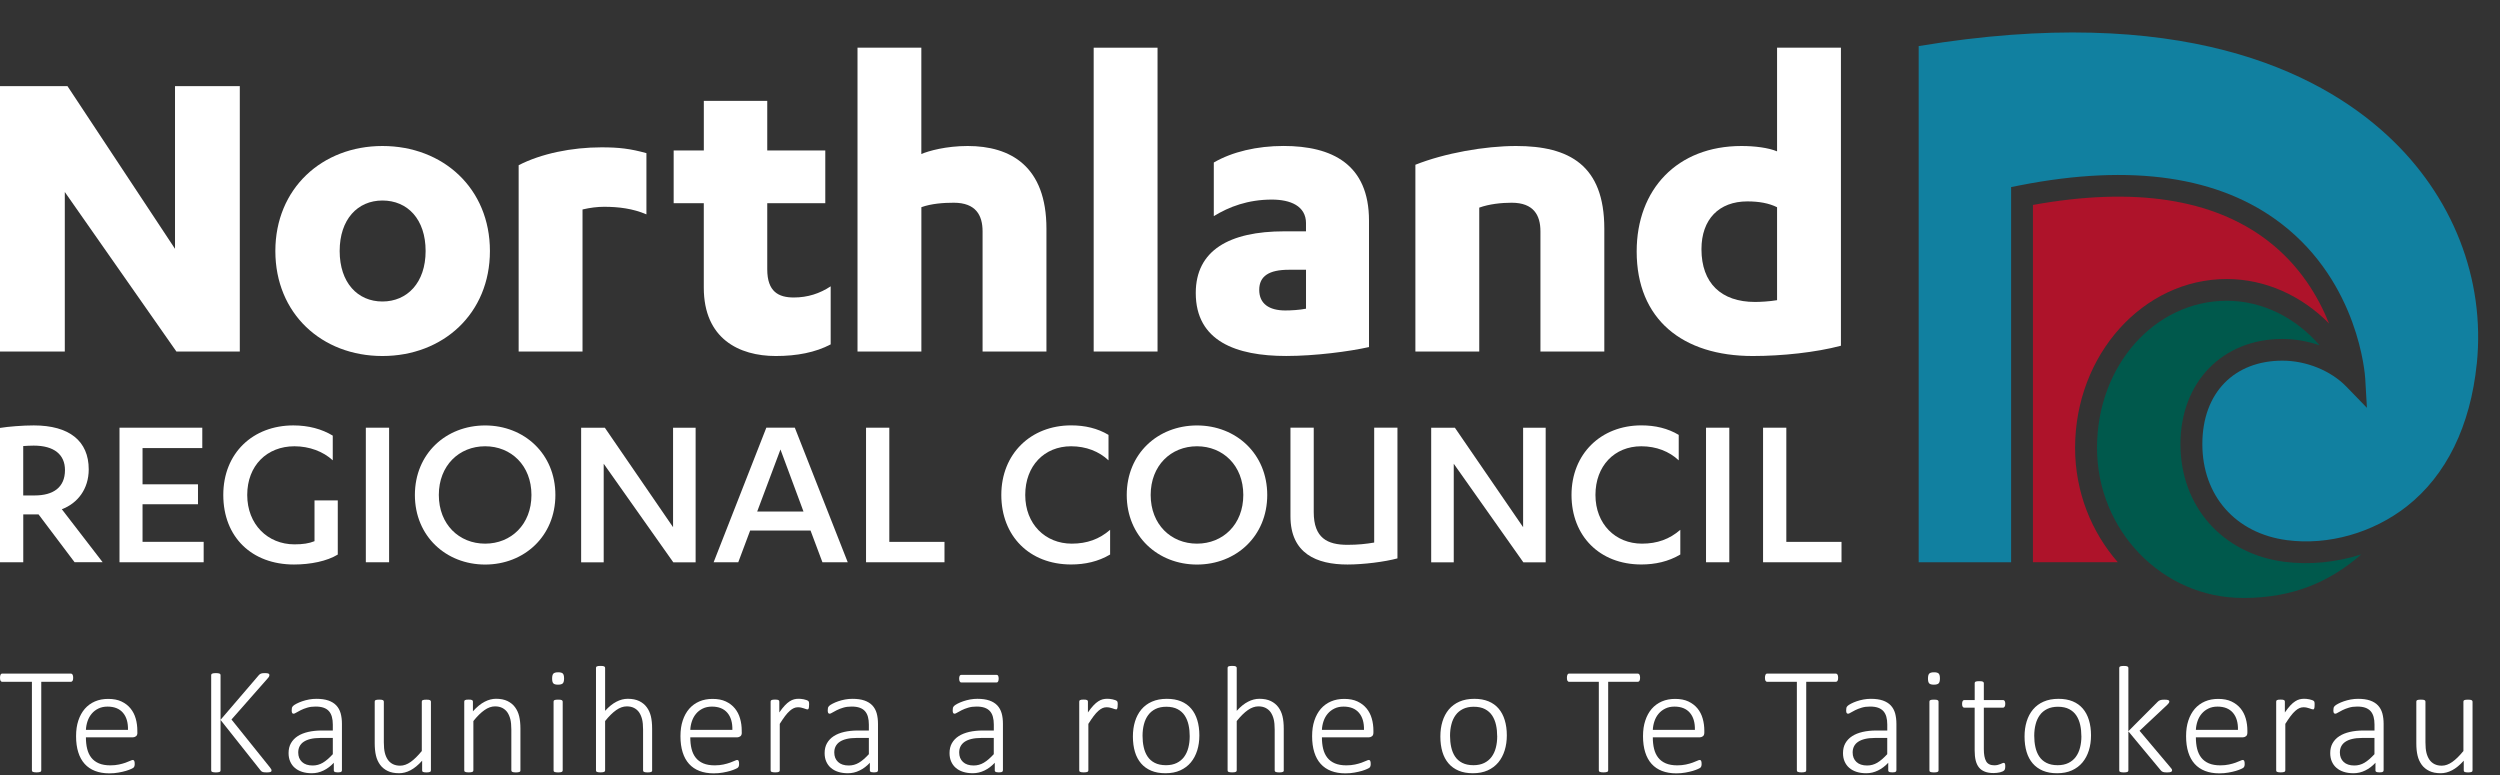 <svg xmlns="http://www.w3.org/2000/svg" width="200" height="62" viewBox="0 0 200 62" fill="none">
  <rect x="0" y="0" width="200" height="62" fill="#333333" stroke="none"/>
  <g clip-path="url(#clip0_2427_102084)">
    <path d="M14.001 19.901V6.889H19.184V28.121H14.111L5.184 15.36V28.121H0V6.889H5.397L13.998 19.901H14.001Z" fill="#fff"/>
    <path d="M30.593 11.68C35.453 11.68 39.194 15.077 39.194 20.081C39.194 25.084 35.45 28.481 30.593 28.481C25.736 28.481 22.028 25.084 22.028 20.081C22.028 15.077 25.772 11.68 30.593 11.68ZM30.593 16.041C28.613 16.041 27.173 17.542 27.173 20.081C27.173 22.619 28.613 24.12 30.593 24.12C32.574 24.12 34.049 22.619 34.049 20.081C34.049 17.542 32.609 16.041 30.593 16.041Z" fill="#fff"/>
    <path d="M46.602 28.122H41.492V13.217C43.291 12.288 45.741 11.787 48.116 11.787C49.52 11.787 50.419 11.893 51.714 12.252V17.15C50.633 16.684 49.481 16.543 48.329 16.543C47.789 16.543 47.213 16.613 46.602 16.758V28.125V28.122Z" fill="#fff"/>
    <path d="M53.895 12.037H56.306V8.068H61.38V12.037H66.023V16.256H61.38V21.546C61.38 23.333 62.279 23.799 63.503 23.799C64.619 23.799 65.59 23.478 66.454 22.906V27.552C65.231 28.195 63.755 28.481 62.063 28.481C59.112 28.481 56.303 27.087 56.303 23.012V16.256H53.893V12.037H53.895Z" fill="#fff"/>
    <path d="M68.598 3.816H73.707V12.323C74.283 12.072 75.687 11.68 77.415 11.68C80.835 11.68 83.715 13.29 83.715 18.294V28.124H78.606V18.506C78.606 17.221 78.065 16.218 76.302 16.218C75.473 16.218 74.503 16.289 73.71 16.575V28.122H68.601V3.816H68.598Z" fill="#fff"/>
    <path d="M92.603 28.122H87.494V3.816H92.603V28.122Z" fill="#fff"/>
    <path d="M104.481 17.863C104.481 16.469 103.223 15.967 101.747 15.967C99.838 15.967 98.327 16.539 97.104 17.291V13.001C98.579 12.143 100.56 11.677 102.682 11.677C106.569 11.677 109.52 13.143 109.52 17.648V27.765C107.937 28.121 105.2 28.478 102.896 28.478C98.9 28.478 95.661 27.299 95.661 23.439C95.661 20.042 98.324 18.506 102.751 18.506H104.479V17.863H104.481ZM104.481 21.581H103.113C101.53 21.581 100.738 22.083 100.738 23.191C100.738 24.3 101.53 24.837 102.825 24.837C103.255 24.837 103.977 24.801 104.481 24.695V21.584V21.581Z" fill="#fff"/>
    <path d="M113.228 13.181C115.567 12.252 118.77 11.68 121.291 11.68C125.539 11.68 128.345 13.216 128.345 18.294V28.124H123.235V18.506C123.235 17.221 122.695 16.218 120.932 16.218C120.103 16.218 119.132 16.324 118.34 16.61V28.121H113.231V13.181H113.228Z" fill="#fff"/>
    <path d="M147.274 27.659C145.258 28.195 142.559 28.481 140.22 28.481C134.606 28.481 130.934 25.55 130.934 20.116C130.934 15.148 134.173 11.68 139.32 11.68C140.401 11.68 141.479 11.822 142.165 12.108V3.816H147.274V27.659ZM142.165 16.578C141.517 16.256 140.725 16.112 139.79 16.112C137.521 16.112 136.117 17.542 136.117 19.936C136.117 22.652 137.7 24.156 140.401 24.156C140.796 24.156 141.553 24.12 142.165 24.014V16.578Z" fill="#fff"/>
    <path d="M1.861 44.981H0V34.234C0.656 34.125 1.826 34.033 2.702 34.033C5.549 34.033 7.098 35.283 7.098 37.548C7.098 39.125 6.205 40.267 4.946 40.738L8.212 44.978H5.967L3.085 41.154H1.861V44.978V44.981ZM1.861 39.636H2.773C4.251 39.636 5.198 39.002 5.198 37.607C5.198 36.374 4.34 35.649 2.699 35.649C2.479 35.649 2.06 35.667 1.858 35.684V39.636H1.861Z" fill="#fff"/>
    <path d="M16.293 43.35V44.981H9.56V34.216H16.183V35.846H11.403V38.745H15.839V40.34H11.403V43.347H16.293V43.35Z" fill="#fff"/>
    <path d="M26.621 36.825C25.855 36.118 24.742 35.702 23.555 35.702C21.363 35.702 19.778 37.241 19.778 39.597C19.778 41.953 21.42 43.548 23.555 43.548C24.228 43.548 24.721 43.474 25.161 43.295V40.033H27.022V44.365C26.164 44.89 24.852 45.161 23.519 45.161C20.143 45.161 17.863 42.967 17.863 39.597C17.863 36.227 20.253 34.033 23.465 34.033C24.689 34.033 25.745 34.322 26.621 34.85V36.825Z" fill="#fff"/>
    <path d="M31.128 44.981H29.267V34.216H31.128V44.981Z" fill="#fff"/>
    <path d="M38.811 34.036C41.932 34.036 44.431 36.301 44.431 39.6C44.431 42.9 41.932 45.164 38.811 45.164C35.691 45.164 33.191 42.9 33.191 39.6C33.191 36.301 35.673 34.036 38.811 34.036ZM38.811 35.702C36.73 35.702 35.106 37.241 35.106 39.597C35.106 41.953 36.73 43.492 38.811 43.492C40.892 43.492 42.516 41.953 42.516 39.597C42.516 37.241 40.892 35.702 38.811 35.702Z" fill="#fff"/>
    <path d="M53.845 42.174V34.219H55.65V44.984H53.863L48.296 37.099V44.984H46.491V34.219H48.388L53.845 42.174Z" fill="#fff"/>
    <path d="M60.011 42.445L59.061 44.981H57.09L61.306 34.216H63.586L67.819 44.981H65.794L64.844 42.445H60.008H60.011ZM62.437 35.958L60.575 40.924H64.28L62.437 35.958Z" fill="#fff"/>
    <path d="M69.283 34.216H71.145V43.35H75.559V44.981H69.283V34.216Z" fill="#fff"/>
    <path d="M88.678 36.825C87.93 36.118 86.891 35.702 85.686 35.702C83.551 35.702 82.019 37.262 82.019 39.597C82.019 41.932 83.626 43.492 85.742 43.492C86.965 43.492 87.951 43.13 88.809 42.386V44.362C87.859 44.925 86.802 45.158 85.689 45.158C82.349 45.158 80.105 42.876 80.105 39.594C80.105 36.312 82.459 34.03 85.689 34.03C86.802 34.03 87.806 34.266 88.681 34.791V36.82L88.678 36.825Z" fill="#fff"/>
    <path d="M95.759 34.036C98.879 34.036 101.379 36.301 101.379 39.6C101.379 42.9 98.879 45.164 95.759 45.164C92.638 45.164 90.139 42.9 90.139 39.6C90.139 36.301 92.621 34.036 95.759 34.036ZM95.759 35.702C93.677 35.702 92.054 37.241 92.054 39.597C92.054 41.953 93.677 43.492 95.759 43.492C97.84 43.492 99.464 41.953 99.464 39.597C99.464 37.241 97.84 35.702 95.759 35.702Z" fill="#fff"/>
    <path d="M103.237 34.216H105.099V40.977C105.099 43.044 106.194 43.586 107.8 43.586C108.641 43.586 109.297 43.513 109.935 43.404V34.216H111.796V44.671C110.793 44.943 109.095 45.161 107.8 45.161C105.336 45.161 103.237 44.291 103.237 41.301V34.216Z" fill="#fff"/>
    <path d="M121.849 42.174V34.219H123.654V44.984H121.867L116.3 37.099V44.984H114.495V34.219H116.392L121.849 42.174Z" fill="#fff"/>
    <path d="M134.295 36.825C133.546 36.118 132.507 35.702 131.302 35.702C129.167 35.702 127.636 37.262 127.636 39.597C127.636 41.932 129.242 43.492 131.358 43.492C132.582 43.492 133.567 43.13 134.425 42.386V44.362C133.475 44.925 132.418 45.158 131.305 45.158C127.965 45.158 125.721 42.876 125.721 39.594C125.721 36.312 128.075 34.03 131.305 34.03C132.418 34.03 133.422 34.266 134.298 34.791V36.82L134.295 36.825Z" fill="#fff"/>
    <path d="M138.344 44.981H136.482V34.216H138.344V44.981Z" fill="#fff"/>
    <path d="M141.045 34.216H142.906V43.35H147.321V44.981H141.045V34.216Z" fill="#fff"/>
    <path d="M178.141 22.322C171.452 22.322 166.007 28.378 166.007 35.826C166.007 39.338 167.302 42.546 169.424 44.978H162.635V16.395C170.713 14.933 177.028 15.891 181.41 19.252C183.983 21.225 185.468 23.737 186.323 25.878C184.117 23.64 181.208 22.322 178.138 22.322H178.141Z" fill="#AE132A"/>
    <path d="M179.429 47.836C172.996 47.836 167.762 42.449 167.762 35.826C167.762 29.204 172.42 24.061 178.144 24.061C180.967 24.061 183.642 25.397 185.572 27.626C184.613 27.296 183.597 27.116 182.591 27.116C177.79 27.116 174.436 30.578 174.436 35.532C174.436 40.485 177.764 44.286 182.719 44.94C184.755 45.209 186.89 44.99 188.906 44.354C186.394 46.527 183.485 47.839 179.429 47.839V47.836Z" fill="#00594C"/>
    <path d="M198.142 29.091C197.637 34.08 195.702 38.029 192.549 40.505C189.835 42.637 186.249 43.648 182.951 43.212C178.842 42.67 176.188 39.653 176.188 35.528C176.188 31.403 178.762 28.853 182.591 28.853C184.503 28.853 186.466 29.649 187.713 30.934L189.354 32.627L189.218 30.283C189.2 29.973 188.701 22.658 182.508 17.896C177.58 14.107 170.544 13.072 161.596 14.826L160.889 14.965V44.981H153.494V3.687C174.311 0.231 185.373 5.647 190.996 10.84C196.224 15.667 198.831 22.319 198.145 29.094L198.142 29.091Z" fill="#1180A0"/>
    <path d="M5.854 54.225C5.854 54.278 5.852 54.325 5.843 54.363C5.834 54.405 5.822 54.437 5.807 54.464C5.789 54.49 5.771 54.511 5.745 54.526C5.721 54.54 5.694 54.546 5.664 54.546H3.301V61.632C3.301 61.655 3.295 61.679 3.284 61.7C3.272 61.72 3.251 61.735 3.221 61.75C3.191 61.761 3.153 61.77 3.105 61.779C3.055 61.788 2.998 61.791 2.927 61.791C2.856 61.791 2.8 61.788 2.749 61.779C2.699 61.77 2.66 61.761 2.633 61.75C2.604 61.738 2.586 61.72 2.571 61.7C2.559 61.679 2.553 61.658 2.553 61.632V54.546H0.19C0.157 54.546 0.131 54.54 0.107 54.526C0.083 54.511 0.065 54.49 0.048 54.464C0.03 54.437 0.018 54.405 0.012 54.363C0.003 54.322 0 54.275 0 54.225C0 54.169 0.003 54.119 0.012 54.077C0.021 54.036 0.033 54.001 0.048 53.971C0.062 53.942 0.083 53.921 0.107 53.906C0.131 53.892 0.157 53.886 0.19 53.886H5.664C5.694 53.886 5.721 53.892 5.745 53.906C5.768 53.921 5.789 53.942 5.807 53.971C5.822 54.001 5.837 54.036 5.843 54.077C5.852 54.119 5.854 54.169 5.854 54.225Z" fill="#fff"/>
    <path d="M10.993 58.601C10.993 58.748 10.955 58.848 10.878 58.901C10.8 58.955 10.723 58.984 10.652 58.984H6.873C6.873 59.323 6.905 59.633 6.974 59.907C7.042 60.181 7.152 60.42 7.306 60.615C7.46 60.812 7.662 60.962 7.912 61.069C8.161 61.175 8.467 61.228 8.829 61.228C9.087 61.228 9.316 61.204 9.521 61.16C9.726 61.116 9.901 61.066 10.049 61.013C10.198 60.957 10.319 60.909 10.417 60.865C10.512 60.821 10.581 60.797 10.622 60.797C10.646 60.797 10.67 60.803 10.691 60.815C10.711 60.827 10.726 60.847 10.741 60.874C10.753 60.901 10.762 60.933 10.768 60.974C10.774 61.016 10.777 61.066 10.777 61.128C10.777 61.157 10.777 61.184 10.771 61.21C10.768 61.237 10.762 61.26 10.756 61.284C10.75 61.307 10.741 61.328 10.729 61.349C10.717 61.369 10.7 61.39 10.682 61.411C10.664 61.431 10.598 61.467 10.492 61.517C10.385 61.567 10.245 61.617 10.076 61.67C9.904 61.72 9.705 61.767 9.479 61.806C9.254 61.847 9.01 61.868 8.746 61.868C8.318 61.868 7.938 61.803 7.606 61.676C7.276 61.549 6.997 61.361 6.772 61.11C6.546 60.859 6.377 60.553 6.261 60.181C6.145 59.813 6.086 59.385 6.086 58.898C6.086 58.412 6.145 58.014 6.267 57.645C6.389 57.277 6.561 56.964 6.784 56.705C7.009 56.448 7.279 56.251 7.594 56.115C7.912 55.979 8.262 55.912 8.651 55.912C9.067 55.912 9.423 55.979 9.717 56.118C10.011 56.257 10.251 56.442 10.441 56.675C10.631 56.908 10.771 57.179 10.857 57.486C10.946 57.796 10.987 58.12 10.987 58.459V58.607L10.993 58.601ZM10.239 58.388C10.251 57.805 10.118 57.348 9.836 57.02C9.554 56.693 9.144 56.528 8.603 56.528C8.324 56.528 8.081 56.581 7.87 56.684C7.659 56.787 7.481 56.923 7.339 57.094C7.193 57.265 7.083 57.463 7.006 57.687C6.929 57.911 6.885 58.147 6.873 58.388H10.239Z" fill="#fff"/>
    <path d="M21.723 61.623C21.723 61.653 21.72 61.676 21.711 61.697C21.702 61.717 21.684 61.735 21.654 61.75C21.625 61.765 21.586 61.776 21.539 61.782C21.488 61.791 21.426 61.794 21.349 61.794C21.274 61.794 21.2 61.791 21.126 61.782C21.052 61.773 20.992 61.756 20.951 61.729C20.909 61.703 20.877 61.67 20.847 61.635L17.644 57.595V61.635C17.644 61.658 17.638 61.682 17.626 61.703C17.614 61.723 17.593 61.738 17.564 61.753C17.534 61.765 17.498 61.773 17.451 61.782C17.403 61.791 17.344 61.794 17.27 61.794C17.201 61.794 17.142 61.791 17.091 61.782C17.044 61.773 17.002 61.765 16.976 61.753C16.946 61.741 16.925 61.723 16.913 61.703C16.901 61.682 16.895 61.661 16.895 61.635V54.007C16.895 53.983 16.901 53.96 16.913 53.939C16.925 53.918 16.946 53.904 16.976 53.889C17.005 53.877 17.044 53.868 17.091 53.859C17.142 53.851 17.198 53.848 17.27 53.848C17.344 53.848 17.403 53.851 17.451 53.859C17.498 53.868 17.537 53.877 17.564 53.889C17.593 53.901 17.611 53.918 17.626 53.939C17.638 53.96 17.644 53.98 17.644 54.007V57.584L20.71 54.007C20.734 53.977 20.761 53.954 20.791 53.933C20.82 53.913 20.853 53.898 20.889 53.883C20.924 53.871 20.969 53.862 21.016 53.856C21.064 53.851 21.126 53.848 21.2 53.848C21.274 53.848 21.334 53.851 21.378 53.859C21.423 53.868 21.459 53.88 21.485 53.892C21.512 53.907 21.53 53.921 21.539 53.942C21.548 53.96 21.551 53.98 21.551 54.007C21.551 54.051 21.539 54.095 21.518 54.134C21.497 54.175 21.459 54.222 21.405 54.281L18.519 57.56L21.601 61.399C21.657 61.473 21.693 61.523 21.705 61.552C21.717 61.582 21.723 61.605 21.723 61.626V61.623Z" fill="#fff"/>
    <path d="M27.352 61.635C27.352 61.676 27.34 61.706 27.314 61.729C27.287 61.75 27.251 61.767 27.21 61.776C27.168 61.785 27.109 61.791 27.035 61.791C26.96 61.791 26.907 61.785 26.856 61.776C26.806 61.767 26.77 61.75 26.744 61.729C26.717 61.706 26.705 61.676 26.705 61.635V61.022C26.456 61.29 26.182 61.496 25.883 61.641C25.583 61.788 25.271 61.859 24.947 61.859C24.656 61.859 24.398 61.821 24.167 61.747C23.935 61.673 23.742 61.564 23.582 61.425C23.421 61.287 23.3 61.116 23.214 60.918C23.128 60.721 23.086 60.497 23.086 60.249C23.086 59.945 23.148 59.68 23.276 59.456C23.404 59.232 23.582 59.043 23.813 58.893C24.045 58.742 24.327 58.63 24.654 58.554C24.98 58.48 25.342 58.441 25.743 58.441H26.625V57.967C26.625 57.731 26.601 57.525 26.55 57.345C26.5 57.165 26.423 57.014 26.313 56.891C26.203 56.767 26.061 56.678 25.886 56.616C25.71 56.554 25.497 56.525 25.241 56.525C24.986 56.525 24.775 56.554 24.579 56.613C24.383 56.672 24.211 56.737 24.066 56.811C23.917 56.885 23.799 56.95 23.701 57.008C23.605 57.068 23.537 57.097 23.496 57.097C23.472 57.097 23.448 57.094 23.427 57.085C23.407 57.076 23.389 57.062 23.374 57.041C23.359 57.02 23.35 56.991 23.344 56.956C23.338 56.92 23.335 56.879 23.335 56.832C23.335 56.746 23.341 56.678 23.353 56.628C23.365 56.578 23.398 56.528 23.448 56.475C23.499 56.422 23.591 56.366 23.721 56.295C23.852 56.227 24.003 56.162 24.172 56.103C24.342 56.044 24.526 55.997 24.722 55.959C24.918 55.923 25.114 55.906 25.31 55.906C25.69 55.906 26.01 55.95 26.271 56.041C26.533 56.133 26.744 56.263 26.904 56.434C27.064 56.605 27.18 56.814 27.251 57.062C27.32 57.312 27.355 57.592 27.355 57.911V61.632L27.352 61.635ZM26.625 59.037H25.615C25.322 59.037 25.063 59.064 24.843 59.117C24.624 59.17 24.44 59.246 24.291 59.347C24.143 59.447 24.036 59.571 23.965 59.712C23.893 59.854 23.858 60.016 23.858 60.199C23.858 60.514 23.959 60.768 24.161 60.957C24.363 61.145 24.648 61.24 25.016 61.24C25.307 61.24 25.577 61.166 25.826 61.019C26.078 60.871 26.343 60.641 26.625 60.334V59.04V59.037Z" fill="#fff"/>
    <path d="M34.471 61.634C34.471 61.658 34.465 61.682 34.456 61.702C34.448 61.723 34.427 61.738 34.397 61.752C34.367 61.764 34.332 61.773 34.287 61.782C34.243 61.791 34.186 61.794 34.121 61.794C34.047 61.794 33.987 61.791 33.943 61.782C33.898 61.773 33.863 61.764 33.839 61.752C33.815 61.741 33.797 61.723 33.785 61.702C33.777 61.682 33.771 61.661 33.771 61.634V60.856C33.453 61.21 33.141 61.463 32.836 61.623C32.533 61.782 32.227 61.858 31.927 61.858C31.565 61.858 31.256 61.797 31.01 61.676C30.763 61.555 30.558 61.39 30.407 61.18C30.256 60.971 30.143 60.729 30.078 60.452C30.012 60.175 29.977 59.845 29.977 59.455V56.129C29.977 56.106 29.983 56.082 29.991 56.062C30 56.041 30.021 56.023 30.051 56.008C30.081 55.994 30.116 55.985 30.164 55.979C30.211 55.973 30.267 55.97 30.339 55.97C30.413 55.97 30.472 55.97 30.52 55.979C30.567 55.985 30.603 55.994 30.63 56.008C30.656 56.023 30.674 56.041 30.689 56.062C30.701 56.082 30.707 56.103 30.707 56.129V59.391C30.707 59.73 30.734 60.01 30.787 60.225C30.84 60.44 30.921 60.623 31.025 60.776C31.131 60.93 31.265 61.045 31.431 61.13C31.598 61.213 31.791 61.254 32.01 61.254C32.292 61.254 32.571 61.154 32.853 60.956C33.132 60.759 33.429 60.467 33.744 60.081V56.132C33.744 56.109 33.75 56.085 33.759 56.065C33.768 56.044 33.788 56.026 33.818 56.011C33.848 55.997 33.883 55.988 33.931 55.982C33.978 55.976 34.038 55.973 34.112 55.973C34.186 55.973 34.24 55.973 34.287 55.982C34.335 55.988 34.37 55.997 34.397 56.011C34.424 56.026 34.442 56.044 34.456 56.065C34.468 56.085 34.474 56.106 34.474 56.132V61.637L34.471 61.634Z" fill="#fff"/>
    <path d="M41.637 61.634C41.637 61.658 41.632 61.681 41.62 61.702C41.608 61.723 41.587 61.738 41.56 61.752C41.533 61.764 41.498 61.773 41.45 61.782C41.403 61.791 41.346 61.794 41.275 61.794C41.201 61.794 41.142 61.791 41.094 61.782C41.047 61.773 41.011 61.764 40.984 61.752C40.958 61.74 40.94 61.723 40.925 61.702C40.913 61.681 40.907 61.661 40.907 61.634V58.367C40.907 58.025 40.88 57.751 40.827 57.536C40.773 57.324 40.693 57.141 40.589 56.987C40.483 56.834 40.346 56.719 40.183 56.634C40.016 56.551 39.824 56.51 39.604 56.51C39.322 56.51 39.04 56.61 38.758 56.808C38.476 57.005 38.179 57.297 37.87 57.683V61.631C37.87 61.655 37.864 61.679 37.852 61.699C37.84 61.72 37.819 61.735 37.793 61.749C37.766 61.761 37.73 61.77 37.683 61.779C37.635 61.788 37.576 61.791 37.502 61.791C37.428 61.791 37.374 61.788 37.327 61.779C37.279 61.77 37.241 61.761 37.214 61.749C37.184 61.738 37.166 61.72 37.154 61.699C37.146 61.679 37.14 61.658 37.14 61.631V56.126C37.14 56.103 37.146 56.079 37.154 56.059C37.163 56.038 37.184 56.02 37.214 56.005C37.244 55.991 37.279 55.982 37.321 55.976C37.362 55.97 37.419 55.967 37.49 55.967C37.561 55.967 37.618 55.967 37.662 55.976C37.707 55.982 37.742 55.991 37.766 56.005C37.79 56.02 37.808 56.038 37.819 56.059C37.828 56.079 37.834 56.1 37.834 56.126V56.905C38.152 56.551 38.464 56.297 38.773 56.138C39.078 55.979 39.384 55.902 39.684 55.902C40.046 55.902 40.355 55.964 40.601 56.085C40.848 56.206 41.053 56.371 41.204 56.578C41.355 56.784 41.468 57.026 41.533 57.3C41.599 57.574 41.634 57.907 41.634 58.297V61.629L41.637 61.634Z" fill="#fff"/>
    <path d="M45.126 54.275C45.126 54.47 45.09 54.602 45.022 54.67C44.954 54.738 44.826 54.773 44.642 54.773C44.458 54.773 44.339 54.741 44.271 54.673C44.203 54.605 44.17 54.476 44.17 54.281C44.17 54.086 44.206 53.954 44.274 53.886C44.342 53.818 44.47 53.783 44.654 53.783C44.838 53.783 44.957 53.815 45.025 53.883C45.093 53.951 45.126 54.081 45.126 54.275ZM45.016 61.635C45.016 61.658 45.01 61.682 44.998 61.703C44.986 61.723 44.966 61.738 44.939 61.753C44.912 61.764 44.877 61.773 44.829 61.782C44.782 61.791 44.722 61.794 44.648 61.794C44.58 61.794 44.52 61.791 44.473 61.782C44.425 61.773 44.387 61.764 44.36 61.753C44.33 61.741 44.312 61.723 44.301 61.703C44.289 61.682 44.286 61.661 44.286 61.635V56.13C44.286 56.106 44.292 56.083 44.301 56.062C44.309 56.041 44.33 56.024 44.36 56.009C44.39 55.994 44.425 55.985 44.473 55.979C44.52 55.974 44.577 55.971 44.648 55.971C44.722 55.971 44.782 55.971 44.829 55.979C44.877 55.985 44.912 55.994 44.939 56.009C44.966 56.024 44.983 56.041 44.998 56.062C45.01 56.083 45.016 56.103 45.016 56.13V61.635Z" fill="#fff"/>
    <path d="M52.176 61.635C52.176 61.658 52.17 61.682 52.159 61.702C52.147 61.723 52.126 61.738 52.099 61.752C52.073 61.764 52.037 61.773 51.989 61.782C51.942 61.791 51.886 61.794 51.814 61.794C51.74 61.794 51.681 61.791 51.633 61.782C51.586 61.773 51.55 61.764 51.523 61.752C51.497 61.741 51.479 61.723 51.464 61.702C51.452 61.682 51.446 61.661 51.446 61.635V58.368C51.446 58.026 51.419 57.751 51.366 57.536C51.312 57.324 51.232 57.141 51.129 56.988C51.022 56.834 50.885 56.719 50.722 56.634C50.556 56.551 50.362 56.51 50.143 56.51C49.861 56.51 49.579 56.61 49.297 56.808C49.015 57.005 48.718 57.297 48.409 57.684V61.632C48.409 61.655 48.403 61.679 48.391 61.7C48.379 61.72 48.359 61.735 48.332 61.75C48.305 61.761 48.27 61.77 48.222 61.779C48.175 61.788 48.115 61.791 48.041 61.791C47.967 61.791 47.913 61.788 47.866 61.779C47.818 61.77 47.78 61.761 47.753 61.75C47.723 61.738 47.705 61.72 47.694 61.7C47.685 61.679 47.679 61.658 47.679 61.632V53.432C47.679 53.408 47.685 53.385 47.694 53.364C47.703 53.343 47.723 53.325 47.753 53.311C47.783 53.296 47.818 53.287 47.866 53.281C47.913 53.275 47.97 53.273 48.041 53.273C48.115 53.273 48.175 53.275 48.222 53.281C48.27 53.287 48.305 53.299 48.332 53.311C48.359 53.325 48.376 53.343 48.391 53.364C48.403 53.385 48.409 53.405 48.409 53.432V56.867C48.712 56.534 49.012 56.289 49.315 56.136C49.617 55.979 49.917 55.903 50.22 55.903C50.582 55.903 50.891 55.965 51.137 56.085C51.384 56.206 51.589 56.371 51.74 56.578C51.892 56.784 52.004 57.026 52.07 57.3C52.135 57.574 52.17 57.908 52.17 58.297V61.629L52.176 61.635Z" fill="#fff"/>
    <path d="M59.344 58.601C59.344 58.748 59.305 58.848 59.228 58.901C59.151 58.955 59.074 58.984 59.003 58.984H55.223C55.223 59.323 55.256 59.633 55.324 59.907C55.392 60.181 55.502 60.42 55.657 60.615C55.811 60.812 56.013 60.962 56.262 61.069C56.512 61.175 56.818 61.228 57.18 61.228C57.438 61.228 57.667 61.204 57.871 61.16C58.076 61.116 58.251 61.066 58.4 61.013C58.548 60.957 58.67 60.909 58.768 60.865C58.863 60.821 58.931 60.797 58.973 60.797C58.997 60.797 59.02 60.803 59.041 60.815C59.062 60.827 59.077 60.847 59.092 60.874C59.103 60.901 59.112 60.933 59.118 60.974C59.124 61.016 59.127 61.066 59.127 61.128C59.127 61.157 59.127 61.184 59.121 61.21C59.118 61.237 59.112 61.26 59.106 61.284C59.1 61.307 59.092 61.328 59.08 61.349C59.068 61.369 59.05 61.39 59.032 61.411C59.014 61.431 58.949 61.467 58.842 61.517C58.735 61.567 58.596 61.617 58.427 61.67C58.254 61.72 58.056 61.767 57.83 61.806C57.604 61.847 57.361 61.868 57.097 61.868C56.669 61.868 56.289 61.803 55.957 61.676C55.627 61.549 55.348 61.361 55.122 61.11C54.897 60.859 54.727 60.553 54.612 60.181C54.496 59.813 54.437 59.385 54.437 58.898C54.437 58.412 54.496 58.014 54.618 57.645C54.739 57.277 54.911 56.964 55.134 56.705C55.36 56.448 55.63 56.251 55.945 56.115C56.262 55.979 56.613 55.912 57.002 55.912C57.417 55.912 57.773 55.979 58.067 56.118C58.361 56.257 58.602 56.442 58.792 56.675C58.982 56.908 59.121 57.179 59.207 57.486C59.297 57.796 59.338 58.12 59.338 58.459V58.607L59.344 58.601ZM58.59 58.388C58.602 57.805 58.468 57.348 58.186 57.02C57.904 56.693 57.494 56.528 56.954 56.528C56.675 56.528 56.432 56.581 56.221 56.684C56.01 56.787 55.832 56.923 55.689 57.094C55.544 57.265 55.434 57.463 55.357 57.687C55.28 57.911 55.235 58.147 55.223 58.388H58.59Z" fill="#fff"/>
    <path d="M64.723 56.41C64.723 56.471 64.723 56.522 64.717 56.566C64.714 56.607 64.705 56.642 64.696 56.669C64.684 56.696 64.673 56.716 64.661 56.731C64.646 56.746 64.628 56.752 64.601 56.752C64.566 56.752 64.521 56.743 64.474 56.725C64.423 56.707 64.367 56.687 64.302 56.666C64.236 56.645 64.165 56.628 64.088 56.607C64.011 56.589 63.925 56.581 63.83 56.581C63.72 56.581 63.61 56.604 63.506 56.651C63.399 56.699 63.289 56.772 63.173 56.875C63.058 56.979 62.936 57.114 62.805 57.285C62.675 57.456 62.535 57.666 62.381 57.91V61.631C62.381 61.655 62.375 61.679 62.363 61.699C62.351 61.72 62.33 61.735 62.303 61.749C62.277 61.761 62.241 61.77 62.194 61.779C62.146 61.788 62.087 61.791 62.013 61.791C61.944 61.791 61.885 61.788 61.837 61.779C61.79 61.77 61.751 61.761 61.725 61.749C61.695 61.738 61.677 61.72 61.665 61.699C61.653 61.679 61.65 61.658 61.65 61.631V56.126C61.65 56.103 61.656 56.079 61.665 56.059C61.674 56.038 61.695 56.02 61.725 56.005C61.754 55.991 61.79 55.982 61.831 55.976C61.873 55.97 61.929 55.967 62.001 55.967C62.072 55.967 62.128 55.967 62.173 55.976C62.217 55.982 62.253 55.991 62.277 56.005C62.301 56.02 62.318 56.038 62.33 56.059C62.342 56.079 62.345 56.1 62.345 56.126V56.996C62.505 56.766 62.651 56.578 62.787 56.436C62.921 56.294 63.052 56.182 63.173 56.106C63.295 56.026 63.417 55.973 63.533 55.944C63.648 55.914 63.767 55.902 63.892 55.902C63.945 55.902 64.005 55.902 64.076 55.911C64.144 55.917 64.218 55.929 64.299 55.944C64.379 55.961 64.45 55.979 64.512 56.003C64.575 56.026 64.619 56.044 64.643 56.065C64.667 56.082 64.684 56.1 64.693 56.115C64.702 56.129 64.708 56.147 64.714 56.171C64.72 56.194 64.723 56.224 64.726 56.262C64.729 56.3 64.729 56.35 64.729 56.41H64.723Z" fill="#fff"/>
    <path d="M70.236 61.635C70.236 61.676 70.224 61.706 70.197 61.729C70.171 61.75 70.135 61.767 70.093 61.776C70.052 61.785 69.993 61.791 69.918 61.791C69.844 61.791 69.791 61.785 69.74 61.776C69.69 61.767 69.654 61.75 69.627 61.729C69.601 61.706 69.589 61.676 69.589 61.635V61.022C69.339 61.29 69.066 61.496 68.766 61.641C68.466 61.788 68.155 61.859 67.831 61.859C67.54 61.859 67.282 61.821 67.05 61.747C66.819 61.673 66.626 61.564 66.466 61.425C66.305 61.287 66.183 61.116 66.097 60.918C66.011 60.721 65.97 60.497 65.97 60.249C65.97 59.945 66.032 59.68 66.16 59.456C66.287 59.232 66.466 59.043 66.697 58.893C66.929 58.742 67.211 58.63 67.537 58.554C67.864 58.48 68.226 58.441 68.627 58.441H69.509V57.967C69.509 57.731 69.485 57.525 69.434 57.345C69.384 57.165 69.307 57.014 69.197 56.891C69.087 56.767 68.945 56.678 68.769 56.616C68.594 56.554 68.38 56.525 68.125 56.525C67.87 56.525 67.659 56.554 67.463 56.613C67.267 56.672 67.095 56.737 66.949 56.811C66.801 56.885 66.682 56.95 66.584 57.008C66.489 57.068 66.421 57.097 66.379 57.097C66.356 57.097 66.332 57.094 66.311 57.085C66.29 57.076 66.272 57.062 66.258 57.041C66.243 57.02 66.234 56.991 66.228 56.956C66.222 56.92 66.219 56.879 66.219 56.832C66.219 56.746 66.225 56.678 66.237 56.628C66.249 56.578 66.281 56.528 66.332 56.475C66.382 56.422 66.474 56.366 66.605 56.295C66.736 56.227 66.887 56.162 67.056 56.103C67.225 56.044 67.41 55.997 67.606 55.959C67.802 55.923 67.997 55.906 68.193 55.906C68.573 55.906 68.894 55.95 69.155 56.041C69.416 56.133 69.627 56.263 69.788 56.434C69.948 56.605 70.064 56.814 70.135 57.062C70.203 57.312 70.239 57.592 70.239 57.911V61.632L70.236 61.635ZM69.509 59.037H68.499C68.205 59.037 67.947 59.064 67.727 59.117C67.508 59.17 67.323 59.246 67.175 59.347C67.027 59.447 66.92 59.571 66.849 59.712C66.777 59.854 66.742 60.016 66.742 60.199C66.742 60.514 66.843 60.768 67.044 60.957C67.246 61.145 67.531 61.24 67.9 61.24C68.19 61.24 68.461 61.166 68.71 61.019C68.962 60.871 69.227 60.641 69.509 60.334V59.04V59.037Z" fill="#fff"/>
    <path d="M80.229 61.634C80.229 61.676 80.217 61.705 80.191 61.729C80.164 61.749 80.128 61.767 80.087 61.776C80.045 61.785 79.986 61.791 79.911 61.791C79.843 61.791 79.784 61.785 79.733 61.776C79.686 61.767 79.647 61.749 79.621 61.729C79.594 61.705 79.582 61.676 79.582 61.634V61.021C79.332 61.289 79.059 61.496 78.76 61.64C78.46 61.785 78.148 61.858 77.824 61.858C77.533 61.858 77.275 61.82 77.043 61.746C76.812 61.673 76.619 61.564 76.459 61.425C76.298 61.286 76.177 61.115 76.091 60.918C76.004 60.72 75.963 60.496 75.963 60.249C75.963 59.945 76.025 59.679 76.153 59.455C76.281 59.231 76.459 59.043 76.693 58.892C76.925 58.742 77.207 58.63 77.533 58.553C77.86 58.479 78.222 58.441 78.623 58.441H79.505V57.966C79.505 57.73 79.481 57.524 79.43 57.344C79.383 57.164 79.303 57.014 79.193 56.89C79.083 56.769 78.941 56.678 78.766 56.616C78.59 56.554 78.376 56.525 78.121 56.525C77.866 56.525 77.655 56.554 77.459 56.613C77.263 56.672 77.091 56.737 76.946 56.81C76.797 56.884 76.678 56.949 76.58 57.008C76.485 57.067 76.417 57.097 76.376 57.097C76.352 57.097 76.328 57.094 76.307 57.085C76.287 57.076 76.269 57.061 76.254 57.041C76.239 57.02 76.23 56.99 76.224 56.955C76.218 56.92 76.215 56.878 76.215 56.831C76.215 56.746 76.221 56.678 76.233 56.628C76.245 56.578 76.278 56.528 76.328 56.474C76.379 56.424 76.471 56.365 76.601 56.294C76.732 56.227 76.88 56.162 77.052 56.103C77.222 56.044 77.406 55.997 77.602 55.958C77.798 55.923 77.994 55.905 78.189 55.905C78.57 55.905 78.89 55.95 79.151 56.041C79.413 56.132 79.623 56.262 79.784 56.433C79.944 56.604 80.06 56.813 80.131 57.061C80.202 57.309 80.235 57.592 80.235 57.91V61.632L80.229 61.634ZM79.733 53.989C79.757 53.989 79.781 53.995 79.802 54.007C79.822 54.018 79.837 54.036 79.852 54.062C79.867 54.089 79.876 54.118 79.882 54.157C79.891 54.195 79.894 54.242 79.894 54.292C79.894 54.34 79.891 54.384 79.882 54.419C79.873 54.455 79.864 54.487 79.852 54.514C79.84 54.54 79.822 54.561 79.802 54.575C79.781 54.59 79.76 54.596 79.733 54.596H76.904C76.874 54.596 76.851 54.59 76.83 54.575C76.809 54.561 76.791 54.54 76.776 54.514C76.761 54.487 76.75 54.455 76.744 54.419C76.735 54.384 76.732 54.34 76.732 54.292C76.732 54.239 76.735 54.195 76.744 54.157C76.753 54.118 76.764 54.086 76.776 54.062C76.791 54.039 76.809 54.021 76.83 54.007C76.851 53.995 76.874 53.989 76.904 53.989H79.733ZM79.502 59.037H78.492C78.198 59.037 77.94 59.063 77.72 59.116C77.501 59.169 77.317 59.246 77.168 59.346C77.023 59.447 76.913 59.57 76.842 59.712C76.77 59.853 76.735 60.016 76.735 60.199C76.735 60.514 76.836 60.767 77.038 60.956C77.24 61.145 77.525 61.239 77.893 61.239C78.184 61.239 78.454 61.166 78.703 61.018C78.953 60.871 79.22 60.641 79.502 60.334V59.04V59.037Z" fill="#fff"/>
    <path d="M89.412 56.41C89.412 56.471 89.412 56.522 89.406 56.566C89.403 56.607 89.394 56.642 89.385 56.669C89.373 56.696 89.361 56.716 89.349 56.731C89.334 56.746 89.317 56.752 89.29 56.752C89.254 56.752 89.21 56.743 89.162 56.725C89.112 56.707 89.055 56.687 88.99 56.666C88.925 56.645 88.853 56.628 88.776 56.607C88.699 56.589 88.613 56.581 88.518 56.581C88.408 56.581 88.298 56.604 88.194 56.651C88.088 56.699 87.978 56.772 87.862 56.875C87.746 56.979 87.624 57.114 87.494 57.285C87.363 57.456 87.224 57.666 87.069 57.91V61.631C87.069 61.655 87.063 61.679 87.051 61.699C87.04 61.72 87.019 61.735 86.992 61.749C86.965 61.761 86.93 61.77 86.882 61.779C86.835 61.788 86.775 61.791 86.701 61.791C86.633 61.791 86.573 61.788 86.526 61.779C86.478 61.77 86.44 61.761 86.413 61.749C86.383 61.738 86.366 61.72 86.354 61.699C86.342 61.679 86.339 61.658 86.339 61.631V56.126C86.339 56.103 86.345 56.079 86.354 56.059C86.363 56.038 86.383 56.02 86.413 56.005C86.443 55.991 86.478 55.982 86.52 55.976C86.561 55.97 86.618 55.967 86.689 55.967C86.76 55.967 86.817 55.967 86.861 55.976C86.906 55.982 86.942 55.991 86.965 56.005C86.989 56.02 87.007 56.038 87.019 56.059C87.031 56.079 87.034 56.1 87.034 56.126V56.996C87.194 56.766 87.339 56.578 87.476 56.436C87.609 56.294 87.74 56.182 87.862 56.106C87.984 56.026 88.105 55.973 88.221 55.944C88.337 55.914 88.456 55.902 88.58 55.902C88.634 55.902 88.693 55.902 88.764 55.911C88.833 55.917 88.907 55.929 88.987 55.944C89.067 55.961 89.138 55.979 89.201 56.003C89.263 56.026 89.308 56.044 89.331 56.065C89.355 56.082 89.373 56.1 89.382 56.115C89.391 56.129 89.397 56.147 89.403 56.171C89.409 56.194 89.412 56.224 89.415 56.262C89.418 56.3 89.418 56.35 89.418 56.41H89.412Z" fill="#fff"/>
    <path d="M95.949 58.825C95.949 59.261 95.893 59.665 95.777 60.034C95.661 60.402 95.492 60.724 95.266 60.995C95.04 61.266 94.755 61.479 94.417 61.632C94.079 61.785 93.684 61.859 93.236 61.859C92.787 61.859 92.425 61.791 92.098 61.656C91.775 61.52 91.502 61.325 91.285 61.072C91.068 60.818 90.902 60.511 90.795 60.149C90.688 59.789 90.632 59.379 90.632 58.925C90.632 58.471 90.688 58.085 90.801 57.716C90.914 57.348 91.083 57.029 91.309 56.758C91.534 56.49 91.819 56.277 92.158 56.13C92.496 55.982 92.894 55.906 93.345 55.906C93.797 55.906 94.156 55.974 94.482 56.106C94.806 56.239 95.076 56.434 95.293 56.687C95.51 56.941 95.673 57.247 95.783 57.61C95.893 57.97 95.949 58.377 95.949 58.828V58.825ZM95.177 58.893C95.177 58.58 95.147 58.282 95.085 57.999C95.023 57.716 94.922 57.466 94.779 57.247C94.637 57.029 94.444 56.858 94.203 56.731C93.963 56.605 93.663 56.54 93.304 56.54C92.974 56.54 92.686 56.599 92.446 56.717C92.205 56.835 92.009 56.997 91.855 57.206C91.701 57.415 91.588 57.66 91.514 57.946C91.439 58.229 91.404 58.536 91.404 58.863C91.404 59.191 91.433 59.479 91.496 59.765C91.558 60.051 91.659 60.302 91.802 60.517C91.944 60.733 92.137 60.904 92.377 61.027C92.618 61.151 92.918 61.216 93.277 61.216C93.607 61.216 93.895 61.157 94.135 61.039C94.376 60.921 94.572 60.759 94.726 60.553C94.88 60.346 94.993 60.102 95.067 59.816C95.141 59.532 95.177 59.223 95.177 58.893Z" fill="#fff"/>
    <path d="M102.706 61.635C102.706 61.658 102.7 61.682 102.688 61.702C102.676 61.723 102.655 61.738 102.629 61.752C102.602 61.764 102.566 61.773 102.519 61.782C102.471 61.791 102.415 61.794 102.344 61.794C102.269 61.794 102.21 61.791 102.162 61.782C102.115 61.773 102.079 61.764 102.053 61.752C102.026 61.741 102.008 61.723 101.993 61.702C101.981 61.682 101.975 61.661 101.975 61.635V58.368C101.975 58.026 101.949 57.751 101.895 57.536C101.842 57.324 101.762 57.141 101.658 56.988C101.551 56.834 101.417 56.719 101.251 56.634C101.085 56.551 100.892 56.51 100.672 56.51C100.39 56.51 100.108 56.61 99.826 56.808C99.544 57.005 99.247 57.297 98.938 57.684V61.632C98.938 61.655 98.932 61.679 98.921 61.7C98.909 61.72 98.888 61.735 98.861 61.75C98.834 61.761 98.799 61.77 98.751 61.779C98.704 61.788 98.644 61.791 98.57 61.791C98.496 61.791 98.442 61.788 98.395 61.779C98.347 61.77 98.309 61.761 98.282 61.75C98.252 61.738 98.235 61.72 98.223 61.7C98.214 61.679 98.208 61.658 98.208 61.632V53.432C98.208 53.408 98.214 53.385 98.223 53.364C98.232 53.343 98.252 53.325 98.282 53.311C98.312 53.296 98.347 53.287 98.395 53.281C98.442 53.275 98.499 53.273 98.57 53.273C98.644 53.273 98.704 53.275 98.751 53.281C98.799 53.287 98.834 53.299 98.861 53.311C98.888 53.325 98.906 53.343 98.921 53.364C98.932 53.385 98.938 53.405 98.938 53.432V56.867C99.241 56.534 99.541 56.289 99.844 56.136C100.147 55.979 100.446 55.903 100.749 55.903C101.112 55.903 101.42 55.965 101.667 56.085C101.913 56.206 102.118 56.371 102.269 56.578C102.421 56.784 102.534 57.026 102.599 57.3C102.667 57.577 102.7 57.908 102.7 58.297V61.629L102.706 61.635Z" fill="#fff"/>
    <path d="M109.873 58.601C109.873 58.748 109.835 58.848 109.757 58.901C109.68 58.955 109.603 58.984 109.532 58.984H105.753C105.753 59.323 105.785 59.633 105.853 59.907C105.922 60.181 106.032 60.42 106.186 60.615C106.34 60.812 106.542 60.962 106.792 61.069C107.041 61.175 107.347 61.228 107.709 61.228C107.967 61.228 108.196 61.204 108.401 61.16C108.606 61.116 108.781 61.066 108.929 61.013C109.078 60.96 109.199 60.909 109.297 60.865C109.392 60.821 109.461 60.797 109.502 60.797C109.526 60.797 109.55 60.803 109.57 60.815C109.591 60.827 109.606 60.847 109.621 60.874C109.633 60.901 109.642 60.933 109.648 60.974C109.654 61.016 109.656 61.066 109.656 61.128C109.656 61.157 109.657 61.184 109.651 61.21C109.648 61.237 109.642 61.26 109.636 61.284C109.63 61.307 109.621 61.328 109.609 61.349C109.597 61.369 109.579 61.39 109.562 61.411C109.544 61.431 109.478 61.467 109.371 61.517C109.265 61.567 109.125 61.617 108.956 61.67C108.784 61.72 108.585 61.767 108.359 61.806C108.133 61.847 107.89 61.868 107.629 61.868C107.201 61.868 106.821 61.803 106.489 61.676C106.159 61.549 105.88 61.361 105.655 61.11C105.429 60.859 105.26 60.553 105.144 60.181C105.028 59.81 104.969 59.385 104.969 58.898C104.969 58.412 105.028 58.014 105.15 57.645C105.272 57.277 105.444 56.964 105.666 56.705C105.892 56.448 106.162 56.251 106.477 56.115C106.795 55.979 107.145 55.912 107.534 55.912C107.949 55.912 108.306 55.979 108.6 56.118C108.894 56.257 109.134 56.442 109.327 56.675C109.517 56.908 109.657 57.179 109.743 57.486C109.832 57.796 109.873 58.12 109.873 58.459V58.607V58.601ZM109.119 58.388C109.131 57.805 108.997 57.348 108.715 57.02C108.433 56.693 108.024 56.528 107.483 56.528C107.204 56.528 106.961 56.581 106.753 56.684C106.542 56.787 106.364 56.923 106.219 57.094C106.073 57.265 105.963 57.463 105.886 57.687C105.809 57.911 105.764 58.147 105.753 58.388H109.119Z" fill="#fff"/>
    <path d="M120.546 58.825C120.546 59.261 120.489 59.665 120.373 60.034C120.258 60.402 120.088 60.724 119.863 60.995C119.637 61.266 119.352 61.479 119.014 61.632C118.675 61.785 118.28 61.859 117.832 61.859C117.384 61.859 117.022 61.791 116.695 61.656C116.372 61.52 116.098 61.325 115.882 61.072C115.665 60.818 115.499 60.511 115.392 60.149C115.285 59.789 115.229 59.379 115.229 58.925C115.229 58.471 115.285 58.085 115.398 57.716C115.511 57.348 115.68 57.029 115.905 56.758C116.131 56.49 116.416 56.277 116.754 56.13C117.093 55.982 117.491 55.906 117.942 55.906C118.393 55.906 118.752 55.974 119.079 56.106C119.403 56.239 119.673 56.434 119.89 56.687C120.106 56.941 120.27 57.247 120.379 57.61C120.489 57.97 120.546 58.377 120.546 58.828V58.825ZM119.774 58.893C119.774 58.58 119.744 58.282 119.682 57.999C119.619 57.716 119.518 57.466 119.376 57.247C119.233 57.029 119.04 56.858 118.8 56.731C118.56 56.605 118.26 56.54 117.9 56.54C117.571 56.54 117.283 56.599 117.042 56.717C116.802 56.835 116.603 56.997 116.452 57.206C116.3 57.415 116.184 57.66 116.113 57.946C116.039 58.229 116.003 58.536 116.003 58.863C116.003 59.191 116.033 59.479 116.095 59.765C116.158 60.051 116.259 60.302 116.401 60.517C116.544 60.733 116.737 60.904 116.977 61.027C117.218 61.151 117.517 61.216 117.877 61.216C118.206 61.216 118.494 61.157 118.735 61.039C118.975 60.921 119.174 60.759 119.325 60.553C119.48 60.346 119.593 60.102 119.667 59.816C119.741 59.532 119.777 59.223 119.777 58.893H119.774Z" fill="#fff"/>
    <path d="M131.207 54.225C131.207 54.278 131.204 54.325 131.195 54.363C131.186 54.402 131.174 54.437 131.16 54.464C131.142 54.49 131.124 54.511 131.097 54.526C131.073 54.54 131.047 54.546 131.017 54.546H128.654V61.632C128.654 61.655 128.648 61.679 128.636 61.7C128.624 61.72 128.603 61.735 128.574 61.75C128.544 61.761 128.505 61.77 128.458 61.779C128.407 61.788 128.351 61.791 128.28 61.791C128.209 61.791 128.152 61.788 128.102 61.779C128.054 61.77 128.013 61.761 127.986 61.75C127.956 61.738 127.938 61.72 127.924 61.7C127.912 61.679 127.906 61.658 127.906 61.632V54.546H125.543C125.51 54.546 125.483 54.54 125.459 54.526C125.439 54.511 125.418 54.49 125.4 54.464C125.382 54.437 125.37 54.405 125.364 54.363C125.356 54.322 125.353 54.275 125.353 54.225C125.353 54.169 125.356 54.119 125.364 54.077C125.373 54.036 125.385 54.001 125.4 53.971C125.415 53.942 125.436 53.921 125.459 53.906C125.483 53.892 125.51 53.886 125.543 53.886H131.017C131.047 53.886 131.073 53.892 131.097 53.906C131.121 53.921 131.142 53.942 131.16 53.971C131.174 54.001 131.189 54.036 131.195 54.077C131.201 54.119 131.207 54.169 131.207 54.225Z" fill="#fff"/>
    <path d="M136.346 58.601C136.346 58.748 136.307 58.848 136.23 58.901C136.153 58.955 136.076 58.984 136.004 58.984H132.225C132.225 59.323 132.258 59.633 132.326 59.907C132.394 60.181 132.504 60.42 132.659 60.615C132.813 60.812 133.015 60.962 133.264 61.069C133.514 61.175 133.819 61.228 134.182 61.228C134.44 61.228 134.669 61.204 134.873 61.16C135.078 61.116 135.253 61.066 135.402 61.013C135.55 60.96 135.672 60.909 135.77 60.865C135.865 60.821 135.933 60.797 135.975 60.797C135.999 60.797 136.022 60.803 136.043 60.815C136.064 60.827 136.079 60.847 136.094 60.874C136.105 60.901 136.114 60.933 136.12 60.974C136.126 61.016 136.129 61.066 136.129 61.128C136.129 61.157 136.129 61.184 136.123 61.21C136.12 61.237 136.114 61.26 136.108 61.284C136.102 61.307 136.094 61.328 136.082 61.349C136.07 61.369 136.052 61.39 136.034 61.411C136.016 61.431 135.951 61.467 135.844 61.517C135.737 61.567 135.598 61.617 135.429 61.67C135.256 61.72 135.057 61.767 134.832 61.806C134.606 61.847 134.363 61.868 134.101 61.868C133.674 61.868 133.294 61.803 132.961 61.676C132.632 61.549 132.353 61.361 132.127 61.11C131.902 60.859 131.732 60.553 131.617 60.181C131.501 59.813 131.441 59.385 131.441 58.898C131.441 58.412 131.501 58.014 131.623 57.645C131.744 57.277 131.916 56.964 132.139 56.705C132.365 56.448 132.635 56.251 132.95 56.115C133.267 55.979 133.618 55.912 134.006 55.912C134.422 55.912 134.778 55.979 135.072 56.118C135.366 56.257 135.607 56.442 135.8 56.675C135.99 56.908 136.129 57.179 136.215 57.486C136.304 57.796 136.346 58.12 136.346 58.459V58.607V58.601ZM135.592 58.388C135.604 57.805 135.47 57.348 135.188 57.02C134.906 56.693 134.496 56.528 133.956 56.528C133.677 56.528 133.433 56.581 133.226 56.684C133.015 56.787 132.837 56.923 132.691 57.094C132.546 57.265 132.436 57.463 132.359 57.687C132.282 57.911 132.237 58.147 132.225 58.388H135.592Z" fill="#fff"/>
    <path d="M147.051 54.225C147.051 54.278 147.048 54.325 147.039 54.363C147.03 54.402 147.018 54.437 147.003 54.464C146.985 54.49 146.968 54.511 146.941 54.526C146.917 54.54 146.89 54.546 146.861 54.546H144.498V61.632C144.498 61.655 144.492 61.679 144.48 61.7C144.468 61.72 144.447 61.735 144.417 61.75C144.388 61.761 144.349 61.77 144.302 61.779C144.251 61.788 144.195 61.791 144.124 61.791C144.052 61.791 143.996 61.788 143.945 61.779C143.898 61.77 143.856 61.761 143.83 61.75C143.8 61.738 143.782 61.72 143.767 61.7C143.755 61.679 143.749 61.658 143.749 61.632V54.546H141.386C141.354 54.546 141.327 54.54 141.303 54.526C141.282 54.511 141.262 54.49 141.244 54.464C141.226 54.437 141.214 54.405 141.208 54.363C141.199 54.322 141.196 54.275 141.196 54.225C141.196 54.169 141.199 54.119 141.208 54.077C141.217 54.036 141.229 54.001 141.244 53.971C141.259 53.942 141.279 53.921 141.303 53.906C141.327 53.892 141.354 53.886 141.386 53.886H146.861C146.89 53.886 146.917 53.892 146.941 53.906C146.965 53.921 146.985 53.942 147.003 53.971C147.018 54.001 147.033 54.036 147.039 54.077C147.045 54.119 147.051 54.169 147.051 54.225Z" fill="#fff"/>
    <path d="M151.707 61.635C151.707 61.676 151.695 61.706 151.668 61.729C151.641 61.75 151.606 61.767 151.564 61.776C151.523 61.785 151.463 61.791 151.389 61.791C151.315 61.791 151.261 61.785 151.211 61.776C151.16 61.767 151.125 61.75 151.098 61.729C151.071 61.706 151.059 61.676 151.059 61.635V61.022C150.81 61.29 150.537 61.496 150.237 61.641C149.937 61.788 149.625 61.859 149.302 61.859C149.011 61.859 148.753 61.821 148.521 61.747C148.29 61.673 148.097 61.564 147.936 61.425C147.776 61.287 147.654 61.116 147.568 60.918C147.482 60.721 147.44 60.497 147.44 60.249C147.44 59.945 147.503 59.68 147.63 59.456C147.758 59.232 147.936 59.043 148.171 58.893C148.402 58.742 148.684 58.63 149.011 58.554C149.338 58.48 149.7 58.441 150.1 58.441H150.982V57.967C150.982 57.731 150.958 57.525 150.908 57.345C150.858 57.165 150.78 57.014 150.67 56.891C150.561 56.77 150.418 56.678 150.243 56.616C150.068 56.554 149.854 56.525 149.599 56.525C149.343 56.525 149.133 56.554 148.937 56.613C148.741 56.672 148.569 56.737 148.423 56.811C148.275 56.885 148.156 56.95 148.058 57.008C147.963 57.068 147.895 57.097 147.853 57.097C147.829 57.097 147.806 57.094 147.785 57.085C147.764 57.076 147.746 57.062 147.731 57.041C147.717 57.02 147.708 56.991 147.702 56.956C147.696 56.92 147.693 56.879 147.693 56.832C147.693 56.746 147.699 56.678 147.711 56.628C147.722 56.578 147.755 56.528 147.806 56.475C147.856 56.422 147.948 56.366 148.079 56.295C148.209 56.227 148.358 56.162 148.53 56.103C148.699 56.044 148.883 55.997 149.079 55.959C149.275 55.923 149.471 55.906 149.667 55.906C150.047 55.906 150.368 55.95 150.629 56.041C150.89 56.133 151.101 56.263 151.261 56.434C151.422 56.605 151.537 56.814 151.609 57.062C151.677 57.312 151.713 57.592 151.713 57.911V61.632L151.707 61.635ZM150.979 59.037H149.97C149.676 59.037 149.418 59.064 149.198 59.117C148.978 59.17 148.794 59.246 148.646 59.347C148.497 59.447 148.39 59.571 148.319 59.712C148.248 59.854 148.212 60.016 148.212 60.199C148.212 60.514 148.313 60.768 148.515 60.957C148.717 61.145 149.002 61.24 149.37 61.24C149.661 61.24 149.931 61.166 150.181 61.019C150.43 60.871 150.697 60.641 150.979 60.334V59.04V59.037Z" fill="#fff"/>
    <path d="M155.194 54.275C155.194 54.47 155.159 54.602 155.09 54.67C155.022 54.738 154.894 54.773 154.71 54.773C154.526 54.773 154.407 54.741 154.339 54.673C154.271 54.605 154.238 54.476 154.238 54.281C154.238 54.086 154.274 53.954 154.342 53.886C154.41 53.818 154.538 53.783 154.722 53.783C154.906 53.783 155.025 53.815 155.093 53.883C155.162 53.951 155.194 54.081 155.194 54.275ZM155.084 61.635C155.084 61.658 155.078 61.682 155.067 61.703C155.055 61.723 155.034 61.738 155.007 61.753C154.98 61.764 154.945 61.773 154.897 61.782C154.85 61.791 154.79 61.794 154.716 61.794C154.648 61.794 154.589 61.791 154.541 61.782C154.494 61.773 154.455 61.764 154.428 61.753C154.399 61.741 154.381 61.723 154.369 61.703C154.36 61.682 154.354 61.661 154.354 61.635V56.13C154.354 56.106 154.36 56.083 154.369 56.062C154.381 56.041 154.399 56.024 154.428 56.009C154.458 55.994 154.494 55.985 154.541 55.979C154.589 55.974 154.645 55.971 154.716 55.971C154.79 55.971 154.85 55.971 154.897 55.979C154.945 55.985 154.98 55.994 155.007 56.009C155.034 56.024 155.052 56.041 155.067 56.062C155.078 56.083 155.084 56.103 155.084 56.13V61.635Z" fill="#fff"/>
    <path d="M160.42 61.304C160.42 61.39 160.414 61.458 160.399 61.511C160.384 61.564 160.363 61.605 160.33 61.635C160.298 61.664 160.256 61.694 160.197 61.72C160.137 61.747 160.069 61.77 159.992 61.788C159.915 61.806 159.832 61.82 159.746 61.829C159.66 61.838 159.576 61.844 159.493 61.844C159.22 61.844 158.989 61.809 158.796 61.735C158.603 61.661 158.445 61.552 158.324 61.405C158.202 61.257 158.113 61.069 158.056 60.841C158 60.614 157.973 60.346 157.973 60.039V56.616H157.148C157.092 56.616 157.047 56.59 157.014 56.539C156.982 56.489 156.967 56.413 156.967 56.312C156.967 56.259 156.97 56.215 156.979 56.177C156.988 56.139 156.999 56.106 157.014 56.08C157.032 56.053 157.05 56.035 157.074 56.02C157.094 56.009 157.121 56.003 157.151 56.003H157.976V54.652C157.976 54.629 157.982 54.605 157.991 54.585C158 54.564 158.021 54.546 158.05 54.532C158.08 54.517 158.116 54.508 158.163 54.502C158.211 54.496 158.267 54.493 158.338 54.493C158.413 54.493 158.472 54.496 158.519 54.502C158.567 54.508 158.603 54.52 158.629 54.532C158.656 54.546 158.674 54.564 158.689 54.585C158.701 54.605 158.707 54.626 158.707 54.652V56.003H160.238C160.268 56.003 160.292 56.009 160.316 56.02C160.336 56.032 160.357 56.053 160.375 56.08C160.39 56.106 160.405 56.139 160.411 56.177C160.417 56.215 160.422 56.262 160.422 56.312C160.422 56.413 160.405 56.489 160.369 56.539C160.333 56.59 160.292 56.616 160.238 56.616H158.707V59.942C158.707 60.361 158.766 60.679 158.888 60.898C159.009 61.116 159.229 61.225 159.547 61.225C159.645 61.225 159.734 61.213 159.814 61.195C159.894 61.175 159.965 61.154 160.025 61.127C160.087 61.104 160.137 61.08 160.182 61.06C160.224 61.039 160.262 61.03 160.295 61.03C160.316 61.03 160.333 61.033 160.351 61.042C160.369 61.051 160.381 61.066 160.39 61.086C160.399 61.107 160.408 61.136 160.414 61.172C160.42 61.207 160.422 61.251 160.422 61.301L160.42 61.304Z" fill="#fff"/>
    <path d="M167.281 58.825C167.281 59.261 167.225 59.665 167.109 60.034C166.993 60.402 166.824 60.724 166.598 60.995C166.373 61.266 166.088 61.479 165.749 61.632C165.411 61.785 165.016 61.859 164.568 61.859C164.119 61.859 163.757 61.791 163.43 61.656C163.107 61.52 162.834 61.325 162.617 61.072C162.4 60.818 162.234 60.511 162.127 60.149C162.02 59.789 161.964 59.379 161.964 58.925C161.964 58.471 162.02 58.085 162.133 57.716C162.246 57.348 162.415 57.029 162.641 56.758C162.866 56.49 163.151 56.277 163.49 56.13C163.828 55.982 164.226 55.906 164.677 55.906C165.129 55.906 165.488 55.974 165.814 56.106C166.138 56.239 166.408 56.434 166.625 56.687C166.842 56.941 167.005 57.247 167.115 57.61C167.225 57.97 167.281 58.377 167.281 58.828V58.825ZM166.509 58.893C166.509 58.58 166.479 58.282 166.417 57.999C166.355 57.716 166.254 57.466 166.111 57.247C165.969 57.029 165.776 56.858 165.535 56.731C165.295 56.605 164.995 56.54 164.636 56.54C164.306 56.54 164.018 56.599 163.778 56.717C163.537 56.835 163.338 56.997 163.187 57.206C163.036 57.415 162.92 57.66 162.849 57.946C162.774 58.229 162.739 58.536 162.739 58.863C162.739 59.191 162.768 59.479 162.831 59.765C162.893 60.051 162.994 60.302 163.137 60.517C163.279 60.733 163.472 60.904 163.713 61.027C163.953 61.151 164.253 61.216 164.612 61.216C164.942 61.216 165.23 61.157 165.47 61.039C165.711 60.921 165.909 60.759 166.061 60.553C166.215 60.346 166.328 60.102 166.402 59.816C166.476 59.532 166.512 59.223 166.512 58.893H166.509Z" fill="#fff"/>
    <path d="M173.768 61.623C173.768 61.652 173.762 61.676 173.75 61.697C173.738 61.717 173.717 61.735 173.687 61.75C173.658 61.764 173.619 61.776 173.572 61.782C173.521 61.791 173.459 61.794 173.382 61.794C173.299 61.794 173.233 61.794 173.18 61.785C173.126 61.779 173.082 61.77 173.043 61.758C173.005 61.747 172.972 61.729 172.945 61.708C172.919 61.688 172.892 61.664 172.868 61.635L170.27 58.509V61.635C170.27 61.658 170.264 61.682 170.253 61.702C170.241 61.723 170.22 61.738 170.193 61.752C170.166 61.764 170.131 61.773 170.083 61.782C170.036 61.791 169.976 61.794 169.902 61.794C169.834 61.794 169.775 61.791 169.727 61.782C169.68 61.773 169.641 61.764 169.614 61.752C169.585 61.741 169.567 61.723 169.555 61.702C169.546 61.682 169.54 61.661 169.54 61.635V53.435C169.54 53.411 169.546 53.387 169.555 53.367C169.567 53.346 169.585 53.328 169.614 53.314C169.644 53.299 169.68 53.29 169.727 53.284C169.775 53.278 169.831 53.275 169.902 53.275C169.976 53.275 170.036 53.278 170.083 53.284C170.131 53.29 170.166 53.302 170.193 53.314C170.22 53.328 170.238 53.346 170.253 53.367C170.264 53.387 170.27 53.408 170.27 53.435V58.494L172.604 56.153C172.637 56.118 172.669 56.088 172.705 56.065C172.74 56.044 172.776 56.023 172.818 56.012C172.859 55.997 172.907 55.988 172.957 55.982C173.011 55.976 173.073 55.973 173.141 55.973C173.209 55.973 173.272 55.973 173.322 55.979C173.373 55.982 173.414 55.991 173.447 56.003C173.48 56.015 173.503 56.029 173.521 56.047C173.539 56.065 173.545 56.088 173.545 56.118C173.545 56.159 173.533 56.197 173.509 56.236C173.486 56.274 173.441 56.324 173.382 56.383L171.164 58.462L173.625 61.381C173.679 61.443 173.714 61.487 173.735 61.52C173.756 61.552 173.765 61.584 173.765 61.617L173.768 61.623Z" fill="#fff"/>
    <path d="M179.791 58.601C179.791 58.748 179.753 58.848 179.675 58.901C179.598 58.955 179.521 58.984 179.45 58.984H175.67C175.67 59.323 175.703 59.633 175.771 59.907C175.84 60.181 175.95 60.42 176.104 60.615C176.258 60.812 176.46 60.962 176.71 61.069C176.959 61.175 177.265 61.228 177.627 61.228C177.885 61.228 178.114 61.204 178.319 61.16C178.524 61.116 178.699 61.066 178.847 61.013C178.996 60.96 179.117 60.909 179.215 60.865C179.31 60.821 179.379 60.797 179.42 60.797C179.444 60.797 179.468 60.803 179.488 60.815C179.509 60.827 179.524 60.847 179.539 60.874C179.551 60.901 179.56 60.933 179.566 60.974C179.572 61.016 179.574 61.066 179.574 61.128C179.574 61.157 179.574 61.184 179.569 61.21C179.566 61.237 179.56 61.26 179.554 61.284C179.548 61.307 179.539 61.328 179.527 61.349C179.515 61.369 179.497 61.39 179.479 61.411C179.462 61.431 179.396 61.467 179.289 61.517C179.183 61.567 179.043 61.617 178.874 61.67C178.702 61.72 178.503 61.767 178.277 61.806C178.051 61.847 177.808 61.868 177.547 61.868C177.119 61.868 176.739 61.803 176.407 61.676C176.077 61.549 175.798 61.361 175.573 61.11C175.347 60.859 175.178 60.553 175.062 60.181C174.946 59.813 174.887 59.385 174.887 58.898C174.887 58.412 174.946 58.014 175.068 57.645C175.19 57.277 175.362 56.964 175.584 56.705C175.81 56.448 176.08 56.251 176.395 56.115C176.713 55.979 177.063 55.912 177.452 55.912C177.867 55.912 178.224 55.979 178.518 56.118C178.811 56.257 179.052 56.442 179.245 56.675C179.435 56.908 179.574 57.179 179.661 57.486C179.75 57.796 179.791 58.12 179.791 58.459V58.607V58.601ZM179.037 58.388C179.049 57.805 178.915 57.348 178.633 57.02C178.351 56.693 177.942 56.528 177.401 56.528C177.122 56.528 176.879 56.581 176.671 56.684C176.46 56.787 176.282 56.923 176.137 57.094C175.991 57.265 175.881 57.463 175.804 57.687C175.727 57.911 175.682 58.147 175.67 58.388H179.037Z" fill="#fff"/>
    <path d="M185.167 56.41C185.167 56.471 185.167 56.522 185.162 56.566C185.159 56.607 185.15 56.642 185.141 56.669C185.132 56.696 185.12 56.716 185.105 56.731C185.09 56.746 185.072 56.752 185.046 56.752C185.01 56.752 184.966 56.743 184.918 56.725C184.868 56.707 184.811 56.687 184.746 56.666C184.681 56.645 184.609 56.628 184.532 56.607C184.455 56.589 184.369 56.581 184.274 56.581C184.164 56.581 184.054 56.604 183.95 56.651C183.843 56.699 183.734 56.772 183.618 56.875C183.502 56.979 183.38 57.114 183.25 57.285C183.122 57.456 182.979 57.666 182.825 57.91V61.631C182.825 61.655 182.819 61.679 182.807 61.699C182.795 61.72 182.775 61.735 182.748 61.749C182.721 61.761 182.686 61.77 182.638 61.779C182.591 61.788 182.531 61.791 182.457 61.791C182.389 61.791 182.329 61.788 182.282 61.779C182.234 61.77 182.196 61.761 182.169 61.749C182.139 61.738 182.121 61.72 182.11 61.699C182.101 61.679 182.095 61.658 182.095 61.631V56.126C182.095 56.103 182.101 56.079 182.11 56.059C182.121 56.038 182.139 56.02 182.169 56.005C182.199 55.991 182.234 55.982 182.276 55.976C182.317 55.97 182.374 55.967 182.445 55.967C182.516 55.967 182.573 55.967 182.617 55.976C182.662 55.982 182.697 55.991 182.721 56.005C182.745 56.02 182.763 56.038 182.775 56.059C182.786 56.079 182.789 56.1 182.789 56.126V56.996C182.95 56.766 183.095 56.578 183.229 56.436C183.362 56.294 183.493 56.182 183.615 56.106C183.736 56.026 183.855 55.973 183.974 55.944C184.093 55.914 184.209 55.902 184.333 55.902C184.387 55.902 184.449 55.902 184.517 55.911C184.586 55.917 184.663 55.929 184.74 55.944C184.82 55.961 184.891 55.979 184.954 56.003C185.016 56.026 185.061 56.044 185.084 56.065C185.108 56.082 185.126 56.1 185.135 56.115C185.144 56.129 185.15 56.147 185.156 56.171C185.162 56.194 185.164 56.224 185.167 56.262C185.17 56.3 185.17 56.35 185.17 56.41H185.167Z" fill="#fff"/>
    <path d="M190.684 61.635C190.684 61.676 190.672 61.706 190.646 61.729C190.619 61.75 190.583 61.767 190.542 61.776C190.5 61.785 190.441 61.791 190.366 61.791C190.292 61.791 190.239 61.785 190.188 61.776C190.138 61.767 190.102 61.75 190.076 61.729C190.049 61.706 190.037 61.676 190.037 61.635V61.022C189.788 61.29 189.514 61.496 189.215 61.641C188.915 61.788 188.603 61.859 188.279 61.859C187.988 61.859 187.73 61.821 187.499 61.747C187.267 61.673 187.074 61.564 186.914 61.425C186.753 61.287 186.632 61.116 186.546 60.918C186.46 60.721 186.418 60.497 186.418 60.249C186.418 59.945 186.48 59.68 186.608 59.456C186.736 59.232 186.914 59.043 187.148 58.893C187.38 58.742 187.662 58.63 187.988 58.554C188.315 58.48 188.677 58.441 189.078 58.441H189.96V57.967C189.96 57.731 189.936 57.525 189.886 57.345C189.835 57.165 189.758 57.014 189.648 56.891C189.538 56.77 189.396 56.678 189.221 56.616C189.045 56.554 188.832 56.525 188.576 56.525C188.321 56.525 188.11 56.554 187.914 56.613C187.718 56.672 187.546 56.737 187.401 56.811C187.252 56.885 187.133 56.95 187.035 57.008C186.94 57.068 186.872 57.097 186.831 57.097C186.807 57.097 186.783 57.094 186.762 57.085C186.742 57.076 186.724 57.062 186.709 57.041C186.694 57.02 186.685 56.991 186.679 56.956C186.673 56.92 186.67 56.879 186.67 56.832C186.67 56.746 186.676 56.678 186.688 56.628C186.7 56.578 186.733 56.528 186.783 56.475C186.834 56.422 186.926 56.366 187.056 56.295C187.187 56.227 187.335 56.162 187.508 56.103C187.677 56.044 187.861 55.997 188.057 55.959C188.253 55.923 188.449 55.906 188.645 55.906C189.025 55.906 189.345 55.95 189.606 56.041C189.868 56.133 190.079 56.263 190.239 56.434C190.399 56.605 190.515 56.814 190.586 57.062C190.654 57.312 190.69 57.592 190.69 57.911V61.632L190.684 61.635ZM189.957 59.037H188.947C188.653 59.037 188.395 59.064 188.176 59.117C187.956 59.17 187.772 59.246 187.623 59.347C187.475 59.447 187.368 59.571 187.297 59.712C187.225 59.854 187.19 60.016 187.19 60.199C187.19 60.514 187.291 60.768 187.493 60.957C187.695 61.145 187.98 61.24 188.348 61.24C188.639 61.24 188.909 61.166 189.158 61.019C189.408 60.871 189.675 60.641 189.957 60.334V59.04V59.037Z" fill="#fff"/>
    <path d="M197.8 61.634C197.8 61.658 197.795 61.682 197.786 61.702C197.777 61.723 197.756 61.738 197.726 61.752C197.697 61.764 197.661 61.773 197.616 61.782C197.572 61.791 197.515 61.794 197.45 61.794C197.376 61.794 197.317 61.791 197.272 61.782C197.227 61.773 197.192 61.764 197.168 61.752C197.144 61.741 197.127 61.723 197.115 61.702C197.103 61.682 197.1 61.661 197.1 61.634V60.856C196.782 61.21 196.47 61.463 196.165 61.623C195.862 61.782 195.556 61.858 195.256 61.858C194.894 61.858 194.585 61.797 194.339 61.676C194.092 61.555 193.888 61.39 193.736 61.18C193.585 60.971 193.472 60.729 193.407 60.452C193.338 60.175 193.306 59.845 193.306 59.455V56.129C193.306 56.106 193.312 56.082 193.321 56.062C193.329 56.041 193.35 56.023 193.38 56.008C193.41 55.994 193.445 55.985 193.493 55.979C193.54 55.973 193.597 55.97 193.668 55.97C193.742 55.97 193.801 55.97 193.849 55.979C193.896 55.985 193.932 55.994 193.959 56.008C193.986 56.023 194.003 56.041 194.018 56.062C194.03 56.082 194.036 56.103 194.036 56.129V59.391C194.036 59.73 194.063 60.01 194.116 60.225C194.17 60.44 194.25 60.623 194.354 60.776C194.461 60.93 194.594 61.045 194.76 61.13C194.927 61.213 195.12 61.254 195.339 61.254C195.621 61.254 195.9 61.154 196.182 60.956C196.462 60.759 196.758 60.467 197.073 60.081V56.132C197.073 56.109 197.079 56.085 197.088 56.065C197.097 56.044 197.118 56.026 197.147 56.011C197.177 55.997 197.213 55.988 197.26 55.982C197.308 55.976 197.367 55.973 197.441 55.973C197.51 55.973 197.569 55.973 197.616 55.982C197.664 55.988 197.7 55.997 197.726 56.011C197.753 56.026 197.771 56.044 197.786 56.065C197.797 56.085 197.803 56.106 197.803 56.132V61.637L197.8 61.634Z" fill="#fff"/>
  </g>
  <defs>
    <clipPath id="clip0_2427_102084">
      <rect width="200" height="61" fill="white" transform="translate(0 0.859)"/>
    </clipPath>
  </defs>
</svg>